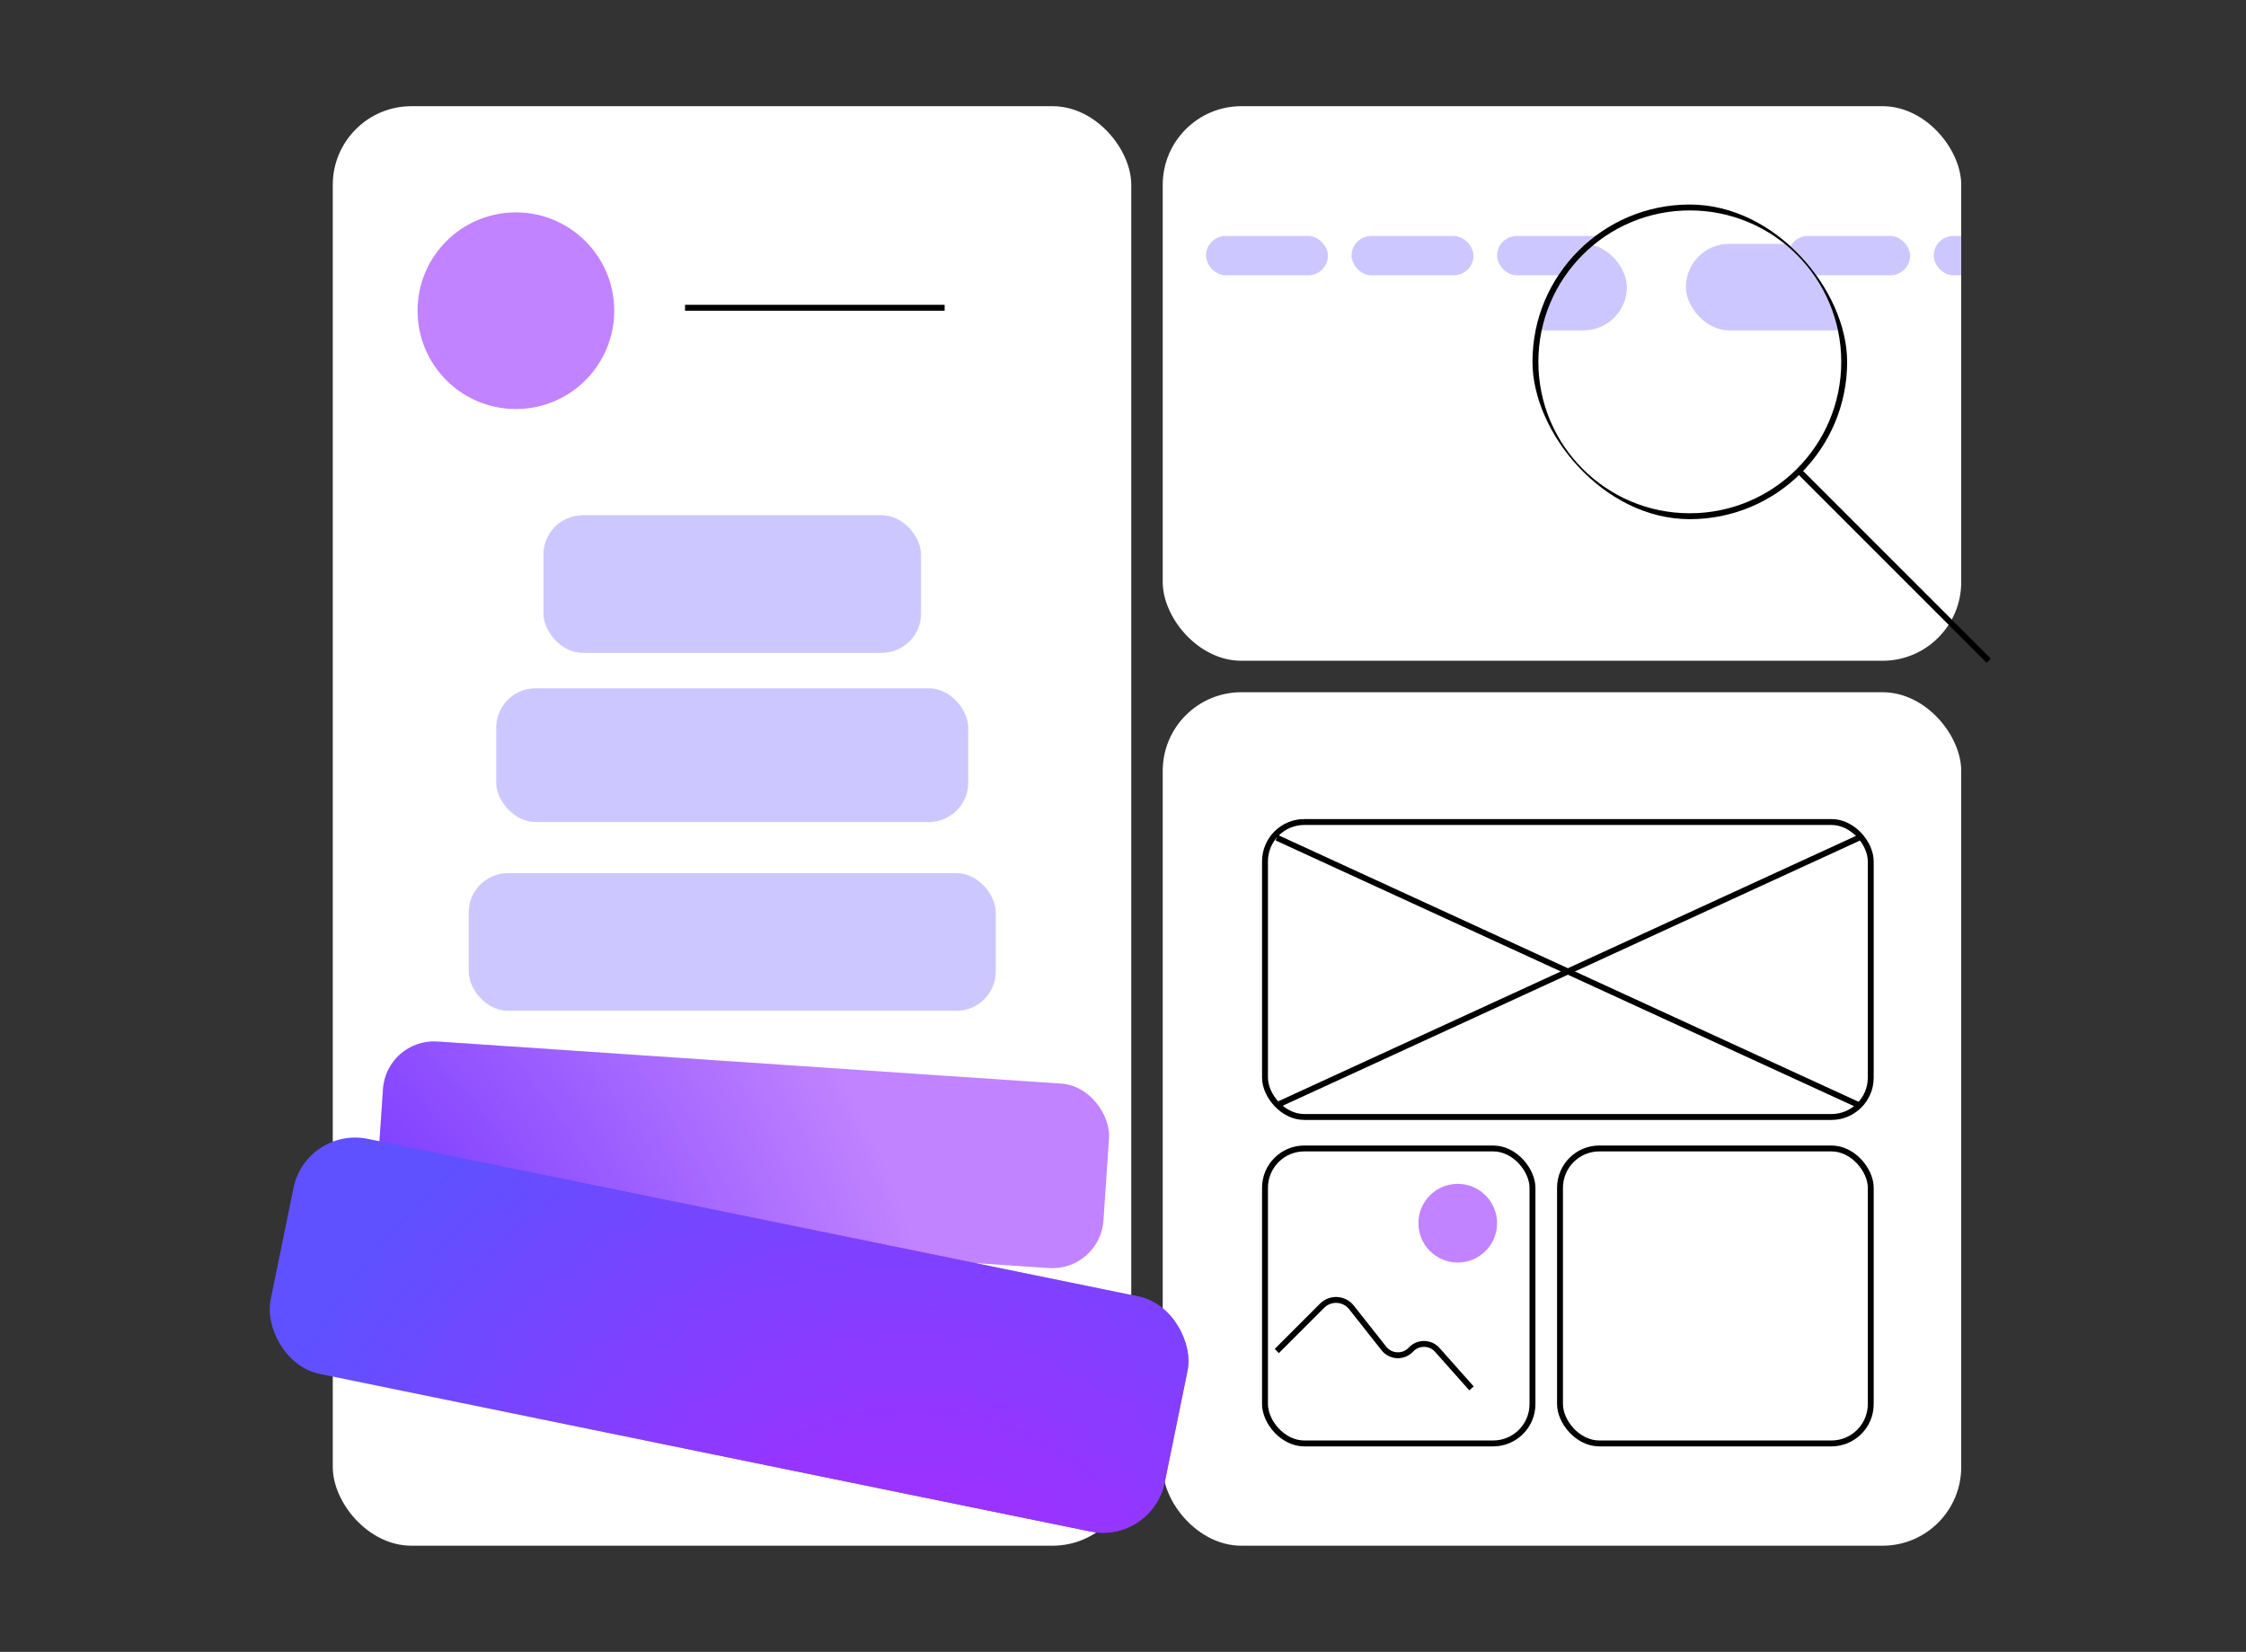 <svg width="571" height="420" viewBox="0 0 571 420" fill="none" xmlns="http://www.w3.org/2000/svg">
<rect x="0" y="0" width="571" height="420" fill="#333333" stroke="none"/>
<rect x="84.6" y="27" width="203" height="366" rx="20" fill="white"/>
<rect x="295.6" y="176" width="203" height="217" rx="20" fill="white"/>
<circle cx="131.156" cy="79" r="25" fill="#C183FF"/>
<line x1="174.156" y1="78.25" x2="240.156" y2="78.25" stroke="black" stroke-width="1.5"/>
<rect x="138.156" y="131" width="96" height="35" rx="10" fill="#CCC8FF"/>
<rect x="126.156" y="175" width="120" height="34" rx="10" fill="#CCC8FF"/>
<rect x="119.156" y="222" width="134" height="35" rx="10" fill="#CCC8FF"/>
<rect x="98.244" y="263.938" width="185" height="47" rx="13" transform="rotate(3.86 98.244 263.938)" fill="#C183FF"/>
<rect x="98.244" y="263.938" width="185" height="47" rx="13" transform="rotate(3.86 98.244 263.938)" fill="url(#paint0_radial_1374_23330)"/>
<g clip-path="url(#clip0_1374_23330)">
<rect x="295.6" y="27" width="203" height="141" rx="20" fill="white"/>
<rect x="306.6" y="60" width="31" height="10" rx="5" fill="#CCC8FF"/>
<rect x="343.6" y="60" width="31" height="10" rx="5" fill="#CCC8FF"/>
<rect x="380.6" y="60" width="31" height="10" rx="5" fill="#CCC8FF"/>
<rect x="417.6" y="60" width="31" height="10" rx="5" fill="#CCC8FF"/>
<rect x="454.6" y="60" width="31" height="10" rx="5" fill="#CCC8FF"/>
<rect x="491.6" y="60" width="31" height="10" rx="5" fill="#CCC8FF"/>
</g>
<rect x="77.82" y="286.353" width="232" height="61" rx="16" transform="rotate(11.556 77.82 286.353)" fill="#5F51FF"/>
<rect x="77.82" y="286.353" width="232" height="61" rx="16" transform="rotate(11.556 77.82 286.353)" fill="url(#paint1_radial_1374_23330)"/>
<g clip-path="url(#clip1_1374_23330)">
<rect x="389.6" y="52" width="80" height="80" rx="40" fill="white"/>
<rect x="428.6" y="62" width="89" height="22" rx="11" fill="#CCC8FF"/>
<rect x="324.6" y="62" width="89" height="22" rx="11" fill="#CCC8FF"/>
<circle cx="429.6" cy="92" r="39.25" stroke="black" stroke-width="1.5"/>
</g>
<path d="M457.6 120L505.6 168" stroke="black" stroke-width="1.5"/>
<rect x="321.6" y="209" width="154" height="75" rx="10" stroke="black" stroke-width="1.5"/>
<path d="M324.6 213L472.6 281" stroke="black" stroke-width="1.5"/>
<path d="M324.6 281L472.6 213" stroke="black" stroke-width="1.5"/>
<rect x="321.6" y="292" width="68" height="75" rx="10" stroke="black" stroke-width="1.5"/>
<path d="M324.6 343.5L336.124 331.976C338.24 329.86 341.729 330.064 343.584 332.413L351.828 342.856C353.549 345.036 356.807 345.17 358.702 343.14V343.14C360.525 341.187 363.633 341.225 365.407 343.221L374.1 353" stroke="black" stroke-width="1.5"/>
<rect x="396.6" y="292" width="79" height="75" rx="10" stroke="black" stroke-width="1.5"/>
<circle cx="370.6" cy="311" r="10" fill="#C183FF"/>
<defs>
<radialGradient id="paint0_radial_1374_23330" cx="0" cy="0" r="1" gradientUnits="userSpaceOnUse" gradientTransform="translate(-23.04 414.505) rotate(-44.295) scale(280.609 280.609)">
<stop offset="0.319" stop-color="#4F10FF"/>
<stop offset="1" stop-color="#4F10FF" stop-opacity="0"/>
</radialGradient>
<radialGradient id="paint1_radial_1374_23330" cx="0" cy="0" r="1" gradientUnits="userSpaceOnUse" gradientTransform="translate(258.411 396.915) rotate(-141.646) scale(178.179 176.799)">
<stop offset="0.319" stop-color="#9A33FF"/>
<stop offset="1" stop-color="#9A33FF" stop-opacity="0"/>
</radialGradient>
<clipPath id="clip0_1374_23330">
<rect width="203" height="149" fill="white" transform="translate(295.6 27)"/>
</clipPath>
<clipPath id="clip1_1374_23330">
<rect x="389.6" y="52" width="80" height="80" rx="40" fill="white"/>
</clipPath>
</defs>
</svg>
